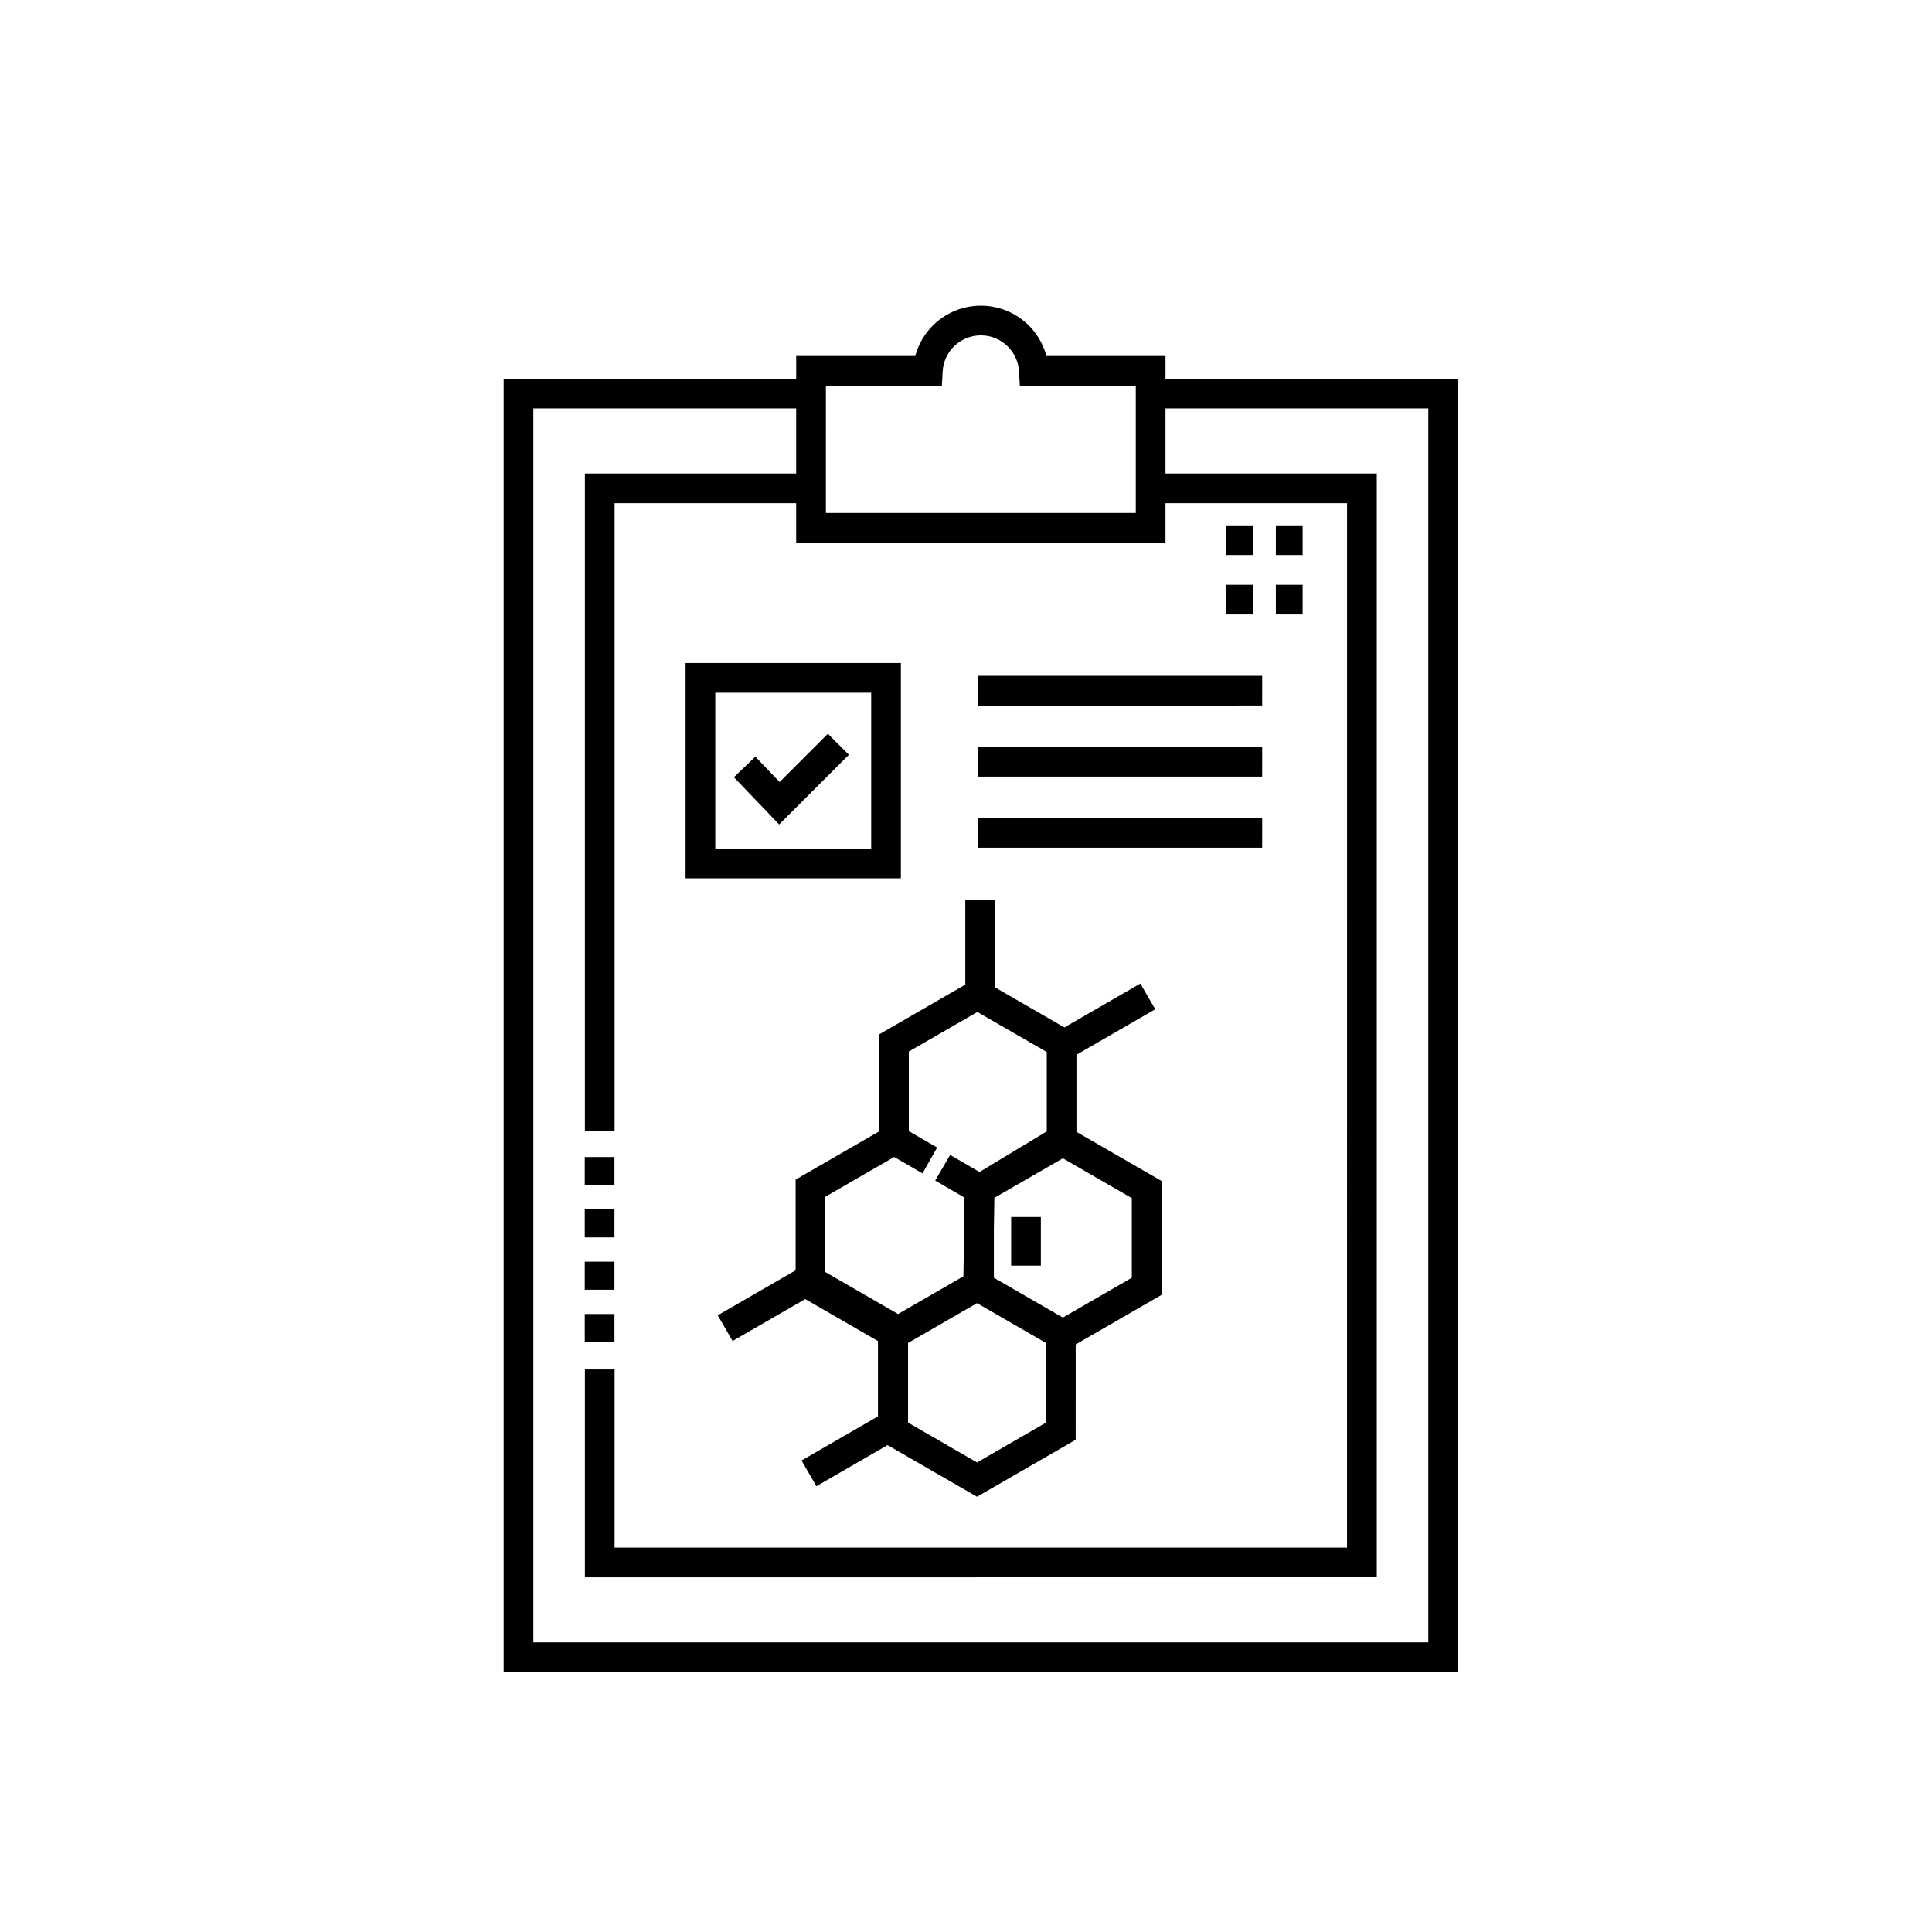 <?xml version="1.0" encoding="UTF-8"?>
<!-- Uploaded to: ICON Repo, www.iconrepo.com, Generator: ICON Repo Mixer Tools -->
<svg fill="#000000" width="800px" height="800px" version="1.1" viewBox="144 144 512 512" xmlns="http://www.w3.org/2000/svg">
 <path d="m452.87 244.36v-6.016h-31.555c-1.375-5.137-4.953-9.406-9.777-11.652-4.82-2.25-10.391-2.25-15.211 0-4.82 2.246-8.398 6.516-9.773 11.652h-31.555v6.016h-77.523v342.75l252.91 0.004v-342.75zm-89.996 1.855 30.73 0.004 0.207-3.719c0.273-5.391 4.723-9.625 10.121-9.625 5.398 0 9.852 4.234 10.121 9.625l0.207 3.719h30.734v33.727l-82.125-0.004zm159.64 333.03h-237.17v-327.01h69.648v17.246h-55.988v174.14h7.871v-166.27h48.117v10.461h97.871v-10.461h48.117l-0.004 276.78h-194.1v-47.207h-7.871v55.082l209.85-0.004v-292.52h-55.988v-17.246h69.648zm-139.77-259.54h-57.055v57.059h57.055zm-7.871 49.184h-41.312v-41.312h41.312zm-24.383-6.394-11.996-12.52 5.68-5.449 6.438 6.715 12.785-12.785 5.566 5.566zm128 6.156h-75.344v-7.871h75.348zm0-18.836h-75.344v-7.871h75.348zm0-18.84-75.344 0.004v-7.871h75.348zm-66.523 135.55h7.871v12.883h-7.871zm-34.996-48.402v25.707l-22.121 12.77v24.051l-20.645 11.918 3.938 6.812 19.25-11.109 19.273 11.121v19.961l-20.246 11.691 3.938 6.812 18.859-10.887 23.703 13.676 26.148-15.09 0.004-25.266 22.742-13.125v-30.203l-22.543-13.008v-20.438l20.875-12.051-3.938-6.812-20.137 11.621-18.387-10.613v-23.254h-7.871v22.531zm4 32.488 7.5 4.344 3.883-6.844-7.512-4.359v-21.078l18.172-10.492 18.387 10.609v21.039l-17.824 10.762-7.777-4.527-3.961 6.797 7.672 4.465v8.375l-0.199 12.535-17.316 9.996-19.273-11.121v-19.961zm40.23 70.395-18.277 10.555-18.281-10.555v-21.102l18.281-10.555 18.277 10.555zm22.742-38.391-18.277 10.555-18.281-10.555v-12.734l0.133-8.445 18.148-10.477 18.277 10.555zm45.266-175.78h-7.094v-7.871h7.094zm-13.227 0h-7.09v-7.871h7.09zm13.227-15.742h-7.094v-7.871h7.094zm-13.227 0h-7.09v-7.871h7.09zm-169.14 208.57h-7.871v-7.441h7.871zm0-13.867h-7.871v-7.434h7.871zm0-13.867h-7.871v-7.434h7.871zm0-13.859h-7.871v-7.441h7.871z"/>
</svg>